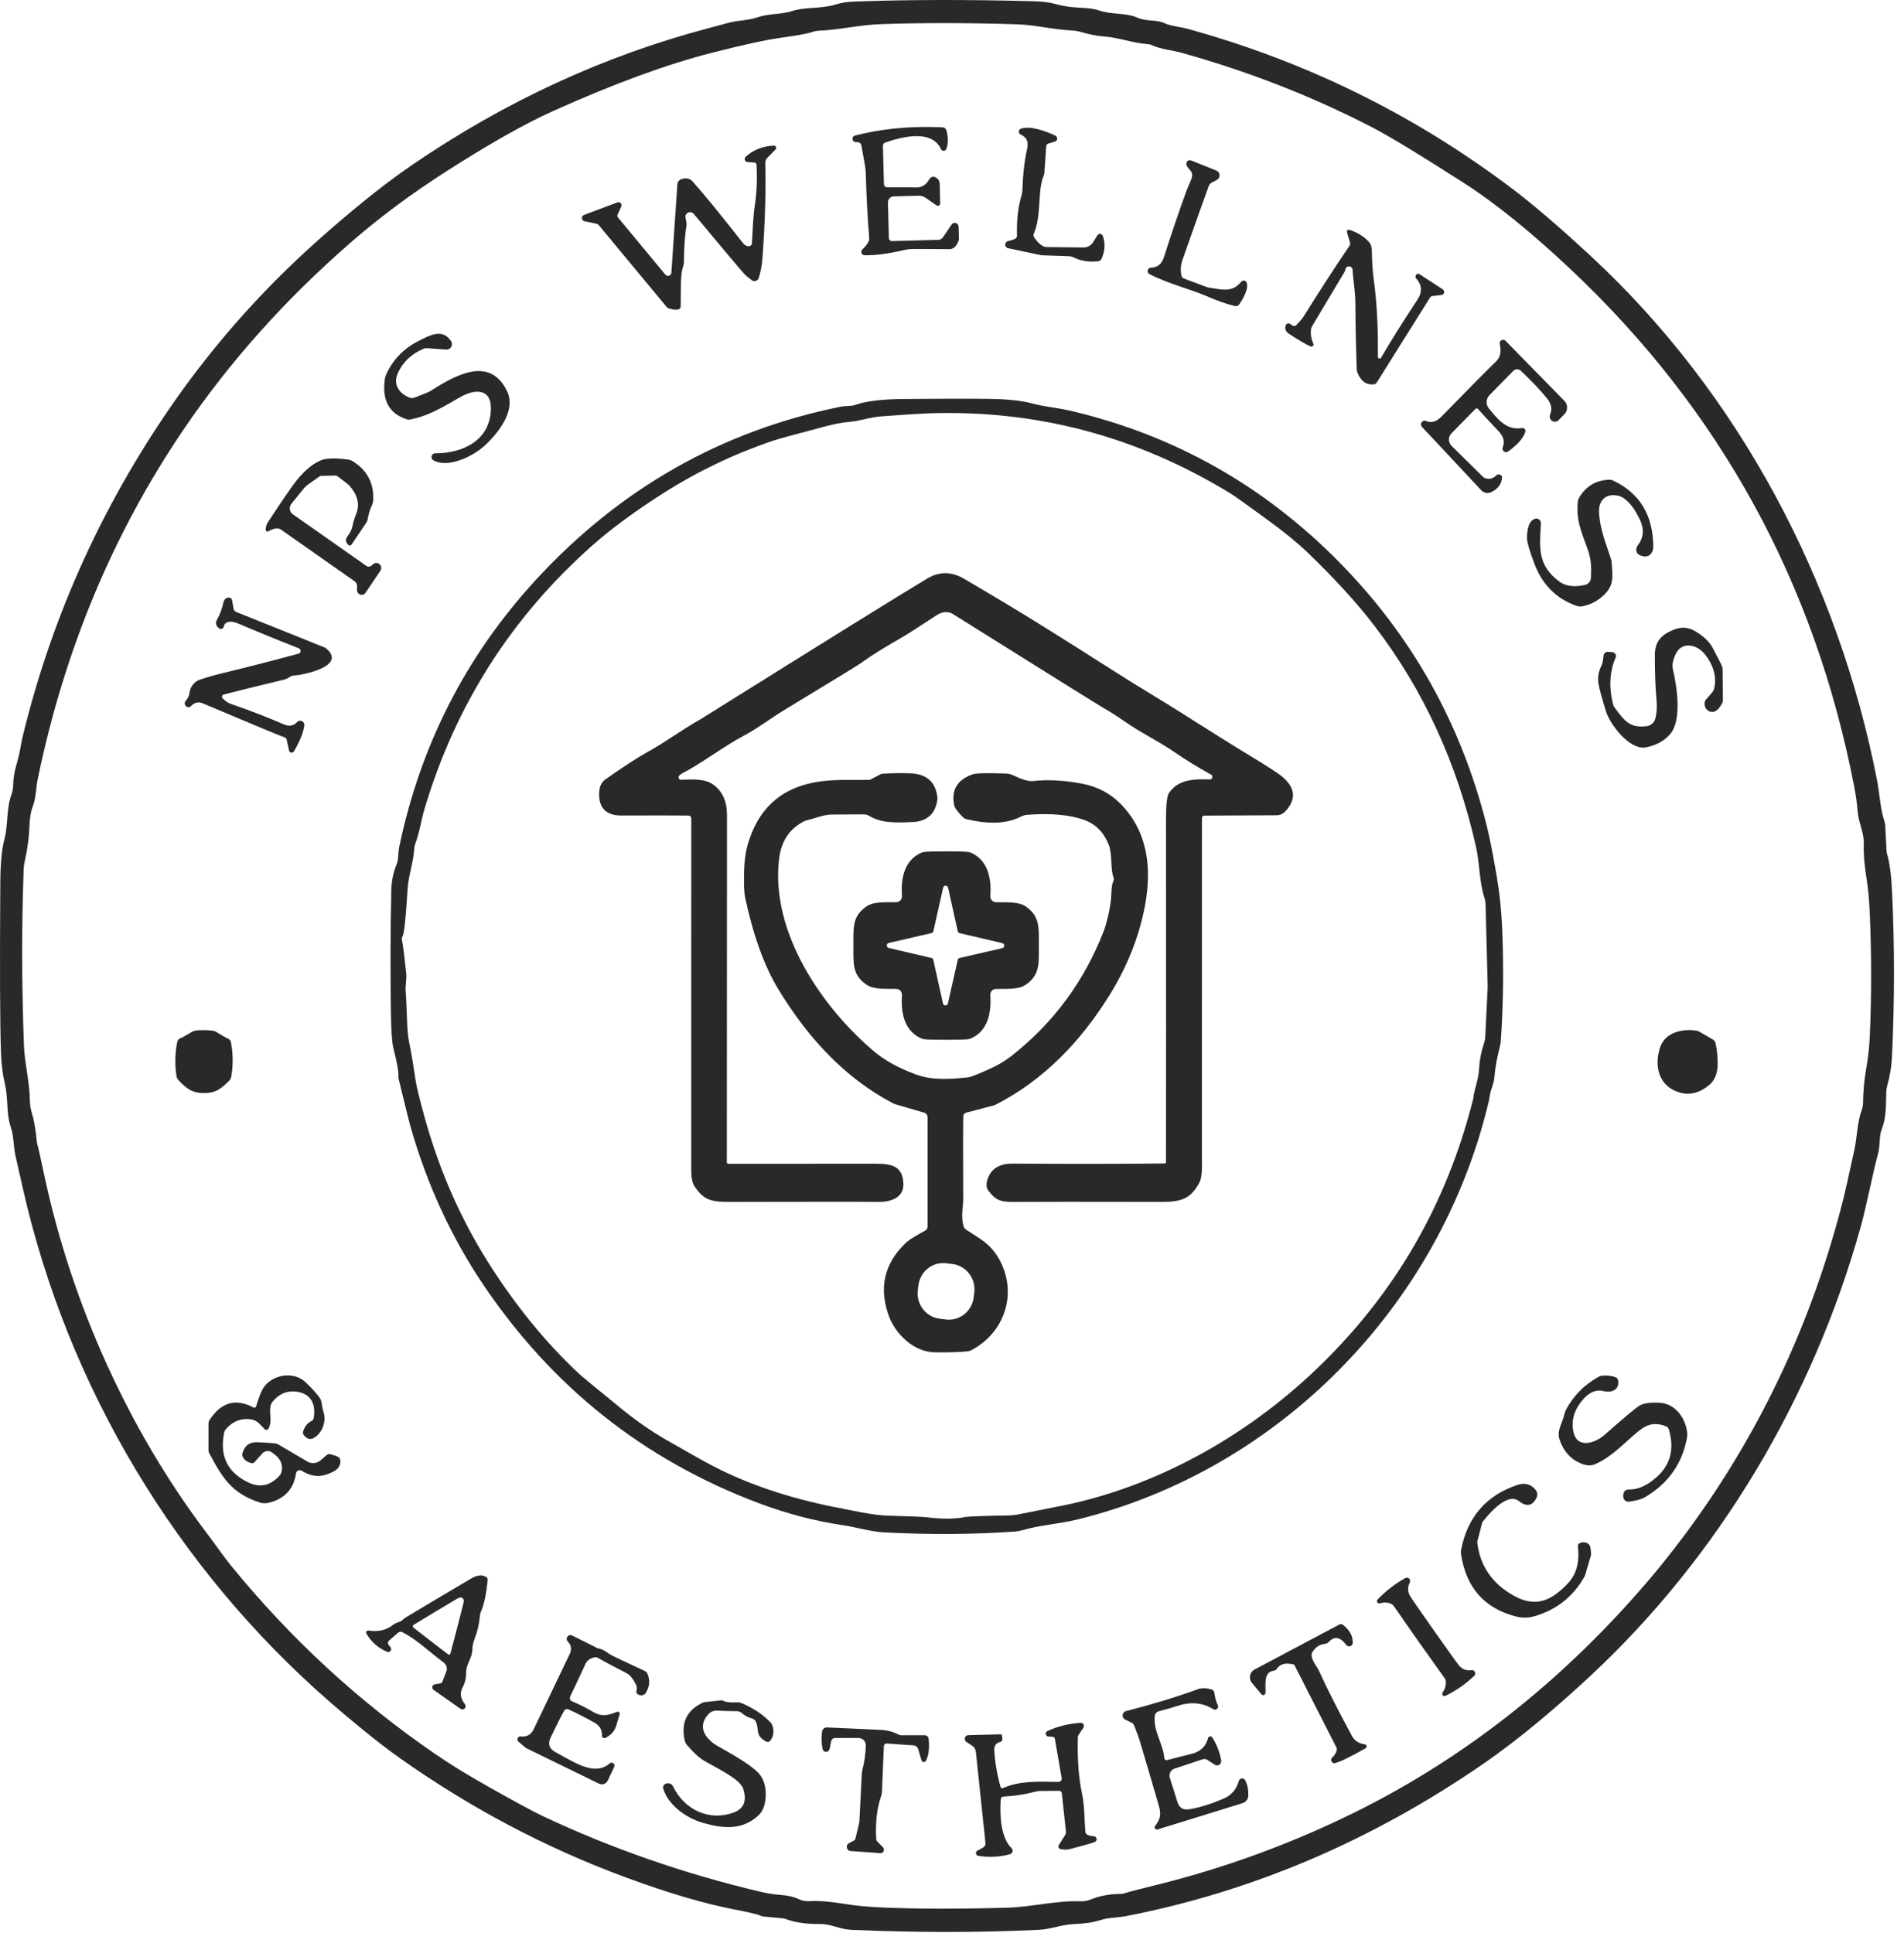 <svg xmlns="http://www.w3.org/2000/svg" xmlns:xlink="http://www.w3.org/1999/xlink" width="65px" height="66px" viewBox="0 0 65 66"><title>npswellness</title><g id="Recurra-+-Labs-+-AI" stroke="none" stroke-width="1" fill="none" fill-rule="evenodd"><g id="npswellness" fill="#2A2929"><path d="M63.602,37.648 C63.607,37.247 63.642,36.867 63.706,36.508 C63.776,36.114 63.82,35.71 63.836,35.296 C63.893,33.935 63.891,32.556 63.831,31.16 C63.812,30.724 63.776,30.336 63.722,29.997 C63.645,29.504 63.613,29.115 63.627,28.83 C63.646,28.436 63.447,28.095 63.416,27.685 C63.396,27.426 63.355,27.136 63.293,26.817 C61.943,19.877 58.725,14.008 53.639,9.212 C52.281,7.931 51.056,6.94 49.966,6.241 C48.476,5.284 47.428,4.649 46.823,4.336 C44.798,3.29 42.642,2.447 40.355,1.807 C39.996,1.708 39.649,1.688 39.335,1.546 C39.285,1.523 39.231,1.51 39.176,1.506 C38.661,1.47 38.194,1.28 37.685,1.245 C37.463,1.231 37.195,1.178 36.88,1.086 C36.798,1.062 36.714,1.048 36.629,1.044 C35.938,1.009 35.317,0.847 34.715,0.829 C33.013,0.777 31.46,0.775 30.057,0.825 C29.316,0.852 28.648,1.022 27.93,1.051 C27.869,1.054 27.808,1.066 27.75,1.086 C27.574,1.147 27.207,1.216 26.651,1.29 C26.163,1.357 25.381,1.527 24.307,1.801 C22.765,2.194 20.95,2.86 18.864,3.799 C17.926,4.22 16.729,4.896 15.272,5.827 C14.054,6.604 12.949,7.426 11.957,8.292 C9.732,10.231 7.84,12.349 6.279,14.645 C3.861,18.203 2.198,22.186 1.289,26.594 C1.223,26.916 1.227,27.268 1.121,27.525 C1.055,27.684 1.016,27.915 1.004,28.217 C0.989,28.61 0.935,29.01 0.841,29.417 C0.823,29.493 0.813,29.571 0.809,29.651 C0.737,31.559 0.739,33.57 0.817,35.685 C0.84,36.298 1.011,36.911 1.019,37.57 C1.021,37.709 1.043,37.847 1.084,37.98 C1.16,38.225 1.217,38.546 1.254,38.945 C1.261,39.021 1.277,39.096 1.302,39.169 C1.311,39.196 1.384,39.526 1.52,40.159 C2.462,44.541 4.399,48.833 7.084,52.371 C7.378,52.758 7.609,53.105 7.889,53.449 C9.917,55.939 12.242,58.083 14.863,59.882 C15.364,60.226 15.964,60.595 16.664,60.989 C17.604,61.519 18.223,61.854 18.522,61.994 C20.867,63.099 23.338,63.959 25.934,64.574 C26.193,64.635 26.42,64.672 26.614,64.685 C26.878,64.701 27.097,64.751 27.27,64.833 C27.376,64.883 27.492,64.907 27.61,64.901 C27.948,64.883 28.361,64.915 28.847,64.996 C29.198,65.055 29.608,65.094 30.077,65.115 C31.299,65.169 32.747,65.172 34.42,65.123 C35.212,65.1 36.069,64.874 36.888,64.906 C37.004,64.911 37.12,64.891 37.228,64.846 C37.54,64.721 37.88,64.656 38.248,64.653 C38.317,64.653 38.385,64.639 38.448,64.614 C38.502,64.593 38.85,64.503 39.492,64.344 C41.8,63.772 44.03,62.958 46.181,61.903 C50.188,59.936 53.616,57.131 56.481,53.71 C56.917,53.189 57.406,52.545 57.661,52.197 C60.144,48.806 61.908,45.019 62.953,40.836 C62.985,40.712 63.102,40.184 63.306,39.252 C63.403,38.81 63.397,38.328 63.558,37.89 C63.585,37.812 63.6,37.73 63.602,37.648 M26.752,65.49 L26.044,65.424 C26.016,65.421 25.99,65.413 25.965,65.398 C25.899,65.359 25.602,65.288 25.072,65.185 C24.025,64.981 22.791,64.617 21.371,64.093 C18.632,63.083 16.049,61.718 13.622,59.998 C12.839,59.442 11.868,58.63 11.255,58.095 C6.058,53.567 2.317,47.386 0.777,40.555 C0.637,39.933 0.565,39.613 0.561,39.598 C0.449,39.179 0.485,38.832 0.372,38.491 C0.201,37.975 0.292,37.534 0.162,36.98 C0.09,36.673 0.047,36.326 0.034,35.937 C-0.002,34.944 -0.009,32.995 0.011,30.09 C0.016,29.458 0.062,28.982 0.148,28.662 C0.282,28.162 0.211,27.619 0.387,27.138 C0.427,27.032 0.448,26.919 0.449,26.805 C0.456,26.324 0.609,26.026 0.689,25.58 C0.723,25.382 0.749,25.248 0.766,25.178 C1.709,21.276 3.309,17.639 5.566,14.268 C7.078,12.01 8.853,9.978 10.892,8.17 C11.764,7.397 12.927,6.41 14.05,5.643 C17.229,3.469 20.606,1.909 24.18,0.964 C24.468,0.888 24.616,0.849 24.624,0.846 C24.863,0.774 25.067,0.729 25.237,0.71 C25.518,0.678 25.722,0.64 25.85,0.594 C26.241,0.457 26.673,0.498 27.046,0.376 C27.492,0.23 28.037,0.307 28.528,0.153 C28.712,0.096 28.919,0.062 29.15,0.054 C30.942,-0.013 32.98,-0.018 35.262,0.041 C35.56,0.048 35.801,0.076 35.986,0.125 C36.487,0.257 36.638,0.244 37.073,0.275 C37.252,0.288 37.396,0.314 37.505,0.352 C37.943,0.509 38.442,0.425 38.84,0.606 C39.144,0.744 39.506,0.659 39.767,0.798 C39.844,0.839 40.048,0.889 40.379,0.945 C40.448,0.957 40.648,1.011 40.978,1.107 C44.885,2.24 48.454,4.033 51.686,6.488 C52.382,7.016 53.262,7.773 54.328,8.761 C59.372,13.439 62.753,19.844 64.075,26.611 C64.178,27.144 64.185,27.596 64.337,28.06 C64.349,28.096 64.357,28.134 64.358,28.172 L64.403,29.037 C64.404,29.079 64.412,29.121 64.424,29.162 C64.509,29.449 64.565,29.866 64.591,30.413 C64.681,32.278 64.68,34.163 64.59,36.066 C64.574,36.406 64.52,36.739 64.427,37.067 C64.407,37.134 64.397,37.205 64.395,37.276 C64.379,37.762 64.399,38.155 64.238,38.555 C64.145,38.785 64.189,39.111 64.116,39.378 C63.926,40.076 63.725,41.152 63.525,41.87 C61.889,47.739 58.673,53.123 54.32,57.187 C53.231,58.203 51.903,59.342 50.636,60.214 C46.822,62.841 42.752,64.575 38.424,65.416 C38.153,65.468 37.849,65.458 37.588,65.542 C37.337,65.623 37.042,65.67 36.705,65.681 C36.245,65.695 35.898,65.859 35.464,65.88 C33.398,65.977 31.266,65.977 29.069,65.88 C28.647,65.861 28.38,65.676 27.981,65.681 C27.511,65.687 27.114,65.626 26.79,65.499 C26.777,65.494 26.765,65.491 26.752,65.49" id="Fill-1"></path><path d="M32.079,6.258 L32.097,6.944 C32.098,6.989 32.063,7.026 32.018,7.027 C32.002,7.027 31.985,7.022 31.971,7.012 L31.606,6.757 C31.534,6.705 31.447,6.679 31.358,6.682 L30.511,6.705 C30.399,6.708 30.31,6.803 30.313,6.917 C30.313,6.917 30.313,6.917 30.313,6.917 L30.345,8.125 C30.346,8.185 30.395,8.232 30.454,8.231 L30.454,8.231 L32.033,8.188 C32.097,8.187 32.156,8.154 32.193,8.1 L32.484,7.668 C32.525,7.606 32.607,7.59 32.667,7.632 C32.703,7.657 32.724,7.697 32.725,7.741 L32.736,8.153 C32.736,8.181 32.731,8.207 32.721,8.231 C32.645,8.416 32.542,8.508 32.411,8.506 C32.14,8.502 31.728,8.5 31.177,8.5 C31.079,8.499 30.982,8.51 30.887,8.532 C30.32,8.664 29.862,8.724 29.511,8.713 C29.45,8.711 29.402,8.658 29.404,8.595 C29.405,8.565 29.418,8.536 29.44,8.515 C29.533,8.429 29.601,8.344 29.644,8.259 C29.668,8.214 29.678,8.162 29.673,8.111 C29.618,7.472 29.579,6.717 29.554,5.846 C29.553,5.776 29.503,5.48 29.405,4.959 C29.394,4.902 29.347,4.859 29.291,4.856 L29.203,4.849 C29.143,4.844 29.097,4.79 29.102,4.729 C29.105,4.681 29.139,4.64 29.184,4.628 C30.015,4.415 30.901,4.318 31.841,4.336 C32.084,4.34 32.214,4.347 32.232,4.357 C32.273,4.381 32.303,4.42 32.315,4.467 C32.376,4.706 32.374,4.912 32.307,5.083 C32.288,5.135 32.231,5.162 32.18,5.142 C32.155,5.133 32.135,5.114 32.125,5.09 C31.805,4.401 30.78,4.673 30.219,4.867 C30.172,4.884 30.141,4.93 30.142,4.98 L30.176,6.287 C30.178,6.348 30.226,6.395 30.285,6.395 C30.674,6.392 31.004,6.393 31.277,6.399 C31.464,6.402 31.606,6.319 31.705,6.149 C31.782,6.017 31.88,5.998 31.998,6.092 C32.047,6.133 32.077,6.193 32.079,6.258" id="Fill-3"></path><path d="M34.412,8.473 C34.347,8.458 34.305,8.392 34.319,8.325 C34.33,8.277 34.367,8.239 34.415,8.23 C34.522,8.208 34.603,8.182 34.658,8.151 C34.698,8.128 34.722,8.085 34.72,8.04 C34.704,7.537 34.753,7.088 34.867,6.694 C34.89,6.617 34.903,6.538 34.905,6.458 C34.919,5.969 34.971,5.516 35.061,5.101 C35.115,4.845 35.076,4.703 34.839,4.589 C34.788,4.565 34.766,4.503 34.789,4.45 C34.801,4.426 34.821,4.407 34.846,4.397 C35.145,4.277 35.715,4.477 36.031,4.632 C36.084,4.659 36.106,4.724 36.08,4.777 C36.068,4.804 36.044,4.824 36.016,4.832 L35.787,4.903 C35.747,4.915 35.719,4.951 35.716,4.994 L35.653,5.911 C35.652,5.931 35.647,5.951 35.639,5.97 C35.402,6.525 35.573,7.322 35.294,7.974 C35.275,8.018 35.28,8.069 35.307,8.108 C35.403,8.25 35.505,8.35 35.612,8.407 C35.645,8.424 35.683,8.433 35.721,8.434 L36.99,8.449 C37.123,8.451 37.246,8.383 37.317,8.27 L37.465,8.033 C37.496,7.984 37.559,7.97 37.607,8.001 C37.626,8.014 37.64,8.032 37.648,8.053 C37.739,8.306 37.725,8.567 37.605,8.834 C37.584,8.882 37.539,8.915 37.488,8.92 C37.174,8.952 36.896,8.909 36.655,8.789 C36.598,8.761 36.536,8.746 36.473,8.744 L35.566,8.714 C35.558,8.714 35.55,8.713 35.541,8.712 L34.412,8.473 Z" id="Fill-5"></path><path d="M26.42,4.972 C26.461,4.971 26.496,5.004 26.497,5.046 C26.497,5.067 26.49,5.086 26.476,5.101 L26.2,5.383 C26.151,5.433 26.125,5.5 26.126,5.569 C26.15,6.512 26.118,7.589 26.03,8.799 C26.011,9.055 25.969,9.284 25.903,9.487 C25.877,9.57 25.789,9.616 25.707,9.589 C25.691,9.584 25.676,9.576 25.663,9.566 C25.544,9.478 25.456,9.401 25.397,9.336 C25.245,9.169 24.674,8.491 23.684,7.301 C23.625,7.231 23.522,7.223 23.453,7.283 C23.426,7.306 23.408,7.339 23.4,7.374 C23.389,7.432 23.452,7.596 23.436,7.695 C23.381,8.027 23.352,8.444 23.347,8.946 C23.347,8.991 23.34,9.036 23.325,9.079 C23.224,9.39 23.248,9.742 23.238,10.46 C23.237,10.507 23.207,10.548 23.163,10.561 C23.082,10.585 22.97,10.573 22.827,10.526 C22.8,10.517 22.776,10.501 22.758,10.478 L20.442,7.687 C20.421,7.662 20.392,7.644 20.36,7.637 L19.953,7.551 C19.894,7.539 19.856,7.48 19.869,7.42 C19.876,7.382 19.902,7.351 19.938,7.338 L21.079,6.909 C21.133,6.889 21.193,6.918 21.212,6.973 C21.222,6.999 21.22,7.028 21.208,7.054 L21.086,7.316 C21.068,7.353 21.073,7.397 21.1,7.428 L22.715,9.376 C22.756,9.426 22.83,9.432 22.879,9.39 C22.903,9.369 22.918,9.339 22.92,9.307 L23.125,6.293 C23.131,6.208 23.189,6.136 23.268,6.113 C23.428,6.066 23.554,6.093 23.646,6.196 C23.989,6.576 24.564,7.279 25.37,8.305 C25.415,8.361 25.473,8.395 25.543,8.407 C25.604,8.415 25.66,8.373 25.668,8.312 C25.668,8.309 25.669,8.306 25.669,8.303 C25.706,7.771 25.698,7.481 25.777,6.948 C25.836,6.539 25.853,6.097 25.826,5.622 C25.824,5.583 25.794,5.552 25.756,5.548 L25.518,5.531 C25.463,5.528 25.421,5.48 25.424,5.424 C25.425,5.397 25.437,5.371 25.457,5.353 C25.716,5.114 26.037,4.987 26.42,4.972" id="Fill-7"></path><path d="M42.555,9.639 C42.649,9.857 42.403,10.248 42.313,10.384 C42.279,10.436 42.217,10.461 42.158,10.447 C41.892,10.387 41.565,10.272 41.177,10.103 C40.658,9.878 39.867,9.682 39.241,9.356 C39.185,9.327 39.163,9.257 39.192,9.2 C39.211,9.162 39.25,9.137 39.292,9.137 C39.512,9.135 39.662,9.012 39.739,8.768 C39.992,7.972 40.248,7.219 40.507,6.508 C40.58,6.307 40.686,6.135 40.698,5.999 C40.705,5.931 40.682,5.863 40.634,5.814 C40.569,5.749 40.526,5.688 40.507,5.631 C40.485,5.568 40.517,5.498 40.58,5.476 C40.607,5.466 40.637,5.467 40.664,5.477 L41.523,5.822 C41.612,5.859 41.655,5.961 41.62,6.052 C41.605,6.091 41.576,6.123 41.539,6.143 L41.372,6.231 C41.321,6.258 41.282,6.304 41.262,6.359 C41.113,6.765 40.816,7.602 40.369,8.869 C40.306,9.044 40.294,9.225 40.333,9.412 C40.342,9.455 40.372,9.491 40.412,9.506 L41.209,9.805 C41.223,9.81 41.237,9.813 41.252,9.815 C41.743,9.891 42.063,9.991 42.368,9.625 C42.41,9.576 42.481,9.565 42.527,9.602 C42.539,9.612 42.549,9.625 42.555,9.639" id="Fill-9"></path><path d="M44.836,11.734 C44.852,11.769 44.836,11.811 44.801,11.827 C44.783,11.835 44.762,11.835 44.744,11.827 C44.569,11.75 44.321,11.605 44.001,11.393 C43.889,11.319 43.849,11.204 43.899,11.094 C43.923,11.046 43.98,11.026 44.027,11.049 C44.03,11.051 44.033,11.053 44.036,11.054 L44.129,11.115 C44.168,11.141 44.219,11.135 44.252,11.101 C44.382,10.965 44.468,10.864 44.507,10.8 C45.002,10.002 45.521,9.2 46.067,8.394 C46.091,8.359 46.098,8.314 46.086,8.274 L45.983,7.927 C45.973,7.893 45.992,7.857 46.025,7.846 C46.038,7.842 46.051,7.842 46.063,7.846 C46.319,7.924 46.537,8.056 46.718,8.241 C46.787,8.312 46.827,8.407 46.83,8.506 C46.84,8.948 46.862,9.295 46.898,9.546 C47.022,10.43 47.047,11.357 47.041,12.185 C47.042,12.217 47.068,12.243 47.099,12.242 C47.118,12.241 47.136,12.231 47.146,12.215 C47.491,11.624 47.905,10.963 48.389,10.231 C48.562,9.969 48.547,9.727 48.345,9.504 C48.311,9.465 48.315,9.405 48.353,9.371 C48.383,9.344 48.427,9.34 48.461,9.36 L49.253,9.877 C49.302,9.908 49.316,9.974 49.286,10.023 C49.269,10.051 49.24,10.069 49.209,10.072 L48.907,10.106 C48.869,10.11 48.835,10.131 48.815,10.164 L47.003,13.056 C46.98,13.093 46.941,13.118 46.897,13.122 C46.639,13.146 46.452,13.009 46.337,12.712 C46.325,12.683 46.319,12.652 46.318,12.621 C46.292,11.944 46.276,11.187 46.271,10.35 C46.268,9.946 46.187,9.491 46.175,9.212 C46.171,9.143 46.114,9.089 46.046,9.093 C46.01,9.095 45.976,9.113 45.954,9.142 C45.942,9.158 45.929,9.195 45.914,9.253 C45.912,9.261 45.909,9.268 45.905,9.275 L44.79,11.141 C44.773,11.169 44.762,11.201 44.757,11.234 C44.734,11.396 44.76,11.563 44.836,11.734" id="Fill-11"></path><path d="M15.398,11.645 C15.454,11.729 15.432,11.844 15.35,11.902 C15.316,11.925 15.276,11.936 15.235,11.933 L14.57,11.887 C14.534,11.884 14.497,11.89 14.463,11.905 C14.048,12.079 13.755,12.356 13.582,12.737 C13.402,13.134 13.642,13.453 13.999,13.579 C14.045,13.595 14.095,13.595 14.14,13.578 C14.46,13.458 14.646,13.38 14.697,13.347 C15.518,12.826 16.719,12.113 17.314,13.362 C17.616,13.993 17.046,14.742 16.573,15.189 C16.181,15.562 15.309,16.002 14.796,15.714 C14.736,15.681 14.714,15.604 14.747,15.542 C14.768,15.501 14.811,15.476 14.857,15.476 C15.808,15.476 16.749,15.028 16.758,13.945 C16.765,13.22 16.156,13.3 15.723,13.551 C15.001,13.968 14.588,14.205 14.007,14.32 C13.963,14.328 13.917,14.325 13.874,14.311 C13.277,14.112 13.033,13.651 13.14,12.928 C13.146,12.892 13.156,12.857 13.169,12.823 C13.389,12.303 13.762,11.909 14.289,11.64 C14.707,11.427 15.105,11.213 15.398,11.645" id="Fill-13"></path><path d="M51.303,15.263 C51.38,15.085 51.331,14.902 51.154,14.715 C50.773,14.312 50.542,14.062 50.461,13.966 C50.438,13.938 50.398,13.935 50.37,13.958 C50.369,13.959 50.368,13.961 50.366,13.962 L49.548,14.797 C49.435,14.912 49.436,15.098 49.549,15.213 C49.55,15.214 49.551,15.216 49.552,15.217 L50.619,16.271 C50.65,16.302 50.689,16.324 50.733,16.334 C50.864,16.364 50.975,16.333 51.064,16.24 C51.112,16.19 51.191,16.182 51.24,16.221 C51.267,16.243 51.28,16.275 51.277,16.31 C51.259,16.527 51.136,16.691 50.91,16.801 C50.794,16.857 50.656,16.831 50.568,16.736 L48.545,14.574 C48.498,14.524 48.5,14.443 48.549,14.395 C48.585,14.36 48.638,14.351 48.683,14.371 C48.887,14.461 49.057,14.375 49.209,14.222 C50.237,13.169 50.856,12.545 51.064,12.349 C51.216,12.206 51.262,12.006 51.2,11.75 C51.185,11.685 51.223,11.62 51.286,11.604 C51.327,11.594 51.37,11.607 51.399,11.637 L53.406,13.684 C53.529,13.81 53.529,14.014 53.406,14.14 L53.204,14.346 C53.135,14.415 53.023,14.414 52.955,14.343 C52.905,14.291 52.891,14.213 52.919,14.147 C52.997,13.967 52.962,13.786 52.814,13.603 C52.596,13.33 52.297,13.015 51.917,12.657 C51.844,12.588 51.73,12.59 51.66,12.662 L50.848,13.491 C50.727,13.614 50.719,13.811 50.829,13.944 C51.096,14.266 51.419,14.711 51.96,14.612 C52.014,14.602 52.065,14.639 52.075,14.693 C52.077,14.708 52.076,14.725 52.072,14.74 C52.004,14.959 51.808,15.183 51.483,15.414 C51.427,15.453 51.352,15.439 51.313,15.383 C51.289,15.348 51.285,15.302 51.303,15.263" id="Fill-15"></path><path d="M13.724,32.099 C13.755,32.235 13.801,32.6 13.864,33.192 C13.89,33.448 13.832,33.623 13.848,33.835 C13.898,34.455 13.879,35.164 13.967,35.58 C14.032,35.884 14.103,36.302 14.18,36.835 C14.214,37.068 14.32,37.508 14.499,38.155 C14.994,39.934 15.707,41.566 16.639,43.051 C17.568,44.53 18.605,45.807 19.75,46.881 C19.854,46.978 20.344,47.383 21.22,48.096 C21.73,48.51 22.237,48.862 22.741,49.151 C23.55,49.616 24.083,49.915 24.343,50.049 C25.525,50.662 26.893,51.125 28.447,51.44 C28.749,51.501 29.066,51.563 29.396,51.626 C29.777,51.698 30.096,51.737 30.351,51.743 C31.054,51.76 31.492,51.778 31.663,51.799 C32.165,51.861 32.6,51.857 32.967,51.786 C33.071,51.766 33.566,51.749 34.452,51.733 C34.548,51.731 34.643,51.721 34.737,51.703 C35.109,51.631 35.611,51.531 36.243,51.404 C39.433,50.763 42.462,49.076 44.836,46.838 C47.457,44.369 49.24,41.398 50.185,37.923 C50.256,37.661 50.292,37.527 50.293,37.519 C50.334,37.136 50.47,36.901 50.493,36.495 C50.51,36.19 50.566,35.899 50.66,35.621 C50.686,35.544 50.701,35.465 50.705,35.385 L50.788,33.689 C50.788,33.685 50.788,33.682 50.788,33.678 L50.715,30.876 C50.713,30.794 50.699,30.713 50.673,30.635 C50.502,30.117 50.516,29.475 50.388,28.908 C49.75,26.066 48.598,23.556 46.932,21.378 C46.333,20.593 45.571,19.757 44.648,18.871 C44.304,18.54 43.872,18.185 43.352,17.805 C42.591,17.249 42.149,16.933 42.025,16.856 C38.814,14.889 35.356,13.974 31.649,14.112 C31.391,14.122 30.878,14.155 30.112,14.211 C29.676,14.244 29.341,14.379 28.963,14.405 C28.77,14.417 28.482,14.474 28.097,14.576 C27.129,14.832 26.563,14.987 26.4,15.042 C25.068,15.492 23.816,16.09 22.645,16.836 C21.673,17.455 20.864,18.051 20.219,18.623 C17.456,21.073 15.547,24.071 14.492,27.617 C14.373,28.021 14.318,28.442 14.179,28.794 C14.157,28.849 14.144,28.908 14.141,28.968 C14.116,29.446 13.945,29.875 13.915,30.342 C13.866,31.136 13.821,31.632 13.781,31.83 C13.769,31.897 13.755,31.945 13.739,31.975 C13.719,32.014 13.714,32.058 13.724,32.099 M13.547,29.492 C13.604,29.361 13.589,29.105 13.628,28.915 C14.357,25.43 15.907,22.395 18.28,19.81 C21.15,16.683 24.626,14.707 28.707,13.882 C28.875,13.848 29.049,13.875 29.212,13.818 C29.565,13.693 30.104,13.628 30.827,13.622 C32.608,13.606 33.722,13.608 34.167,13.628 C34.601,13.65 34.955,13.697 35.226,13.771 C35.669,13.891 36.072,13.91 36.633,14.043 C40.122,14.878 43.141,16.584 45.689,19.16 C48.195,21.693 49.885,24.707 50.759,28.203 C50.857,28.597 50.97,29.172 51.099,29.93 C51.194,30.49 51.255,31.073 51.281,31.681 C51.337,32.974 51.323,34.248 51.238,35.503 C51.232,35.591 51.218,35.677 51.196,35.761 C51.099,36.144 51.04,36.473 51.019,36.749 C50.999,37.024 50.885,37.188 50.854,37.435 C50.846,37.497 50.827,37.59 50.797,37.714 C49.102,44.665 43.588,50.212 36.761,51.877 C36.15,52.025 35.507,52.063 34.914,52.234 C34.824,52.261 34.731,52.277 34.637,52.284 C33.215,52.383 31.734,52.392 30.194,52.312 C29.707,52.286 29.231,52.134 28.798,52.07 C27.833,51.929 26.87,51.678 25.907,51.316 C21.989,49.844 18.85,47.352 16.488,43.84 C15.401,42.223 14.575,40.428 14.012,38.454 C13.971,38.314 13.837,37.772 13.608,36.827 C13.603,36.805 13.6,36.782 13.601,36.759 C13.612,36.597 13.556,36.274 13.432,35.791 C13.383,35.604 13.355,35.201 13.345,34.58 C13.324,33.19 13.328,31.798 13.358,30.404 C13.365,30.073 13.428,29.769 13.547,29.492" id="Fill-17"></path><path d="M9.069,18.081 C9.073,17.982 9.099,17.897 9.146,17.826 C9.655,17.054 9.981,16.579 10.124,16.403 C10.409,16.051 10.689,15.82 10.966,15.71 C11.146,15.638 11.456,15.631 11.895,15.69 C11.942,15.695 11.987,15.711 12.027,15.736 C12.524,16.038 12.763,16.479 12.742,17.057 C12.741,17.119 12.727,17.18 12.702,17.236 C12.628,17.401 12.577,17.564 12.551,17.725 C12.544,17.768 12.528,17.81 12.503,17.846 L12,18.592 C11.977,18.625 11.932,18.634 11.9,18.611 C11.895,18.607 11.89,18.603 11.886,18.598 L11.856,18.562 C11.799,18.493 11.797,18.392 11.852,18.322 C11.957,18.187 12.019,18.055 12.041,17.925 C12.057,17.83 12.099,17.696 12.166,17.523 C12.286,17.215 12.209,16.902 11.934,16.584 C11.907,16.554 11.773,16.447 11.533,16.265 C11.505,16.244 11.47,16.233 11.435,16.234 L10.954,16.246 C10.94,16.246 10.926,16.251 10.914,16.259 L10.527,16.533 C10.465,16.576 10.409,16.628 10.362,16.687 L9.948,17.198 C9.863,17.302 9.877,17.456 9.979,17.542 C9.984,17.547 9.99,17.551 9.996,17.555 L12.508,19.319 C12.56,19.356 12.63,19.352 12.679,19.31 L12.739,19.259 C12.809,19.197 12.914,19.206 12.974,19.277 C13.024,19.336 13.028,19.422 12.984,19.486 L12.479,20.236 C12.427,20.31 12.326,20.328 12.253,20.275 C12.203,20.239 12.177,20.177 12.186,20.115 C12.2,20.03 12.191,19.959 12.161,19.902 C12.148,19.881 12.132,19.862 12.112,19.848 L9.598,18.084 C9.549,18.05 9.49,18.034 9.431,18.039 C9.351,18.047 9.26,18.08 9.16,18.138 C9.131,18.155 9.094,18.145 9.077,18.116 C9.071,18.105 9.068,18.093 9.069,18.081" id="Fill-19"></path><path d="M52.42,17.707 C52.503,17.688 52.584,17.745 52.602,17.832 C52.605,17.846 52.606,17.861 52.605,17.876 C52.555,18.706 52.488,19.295 53.226,19.848 C53.444,20.012 53.737,20.052 54.107,19.969 C54.222,19.944 54.306,19.844 54.313,19.724 C54.332,19.374 54.325,19.088 54.193,18.73 C53.949,18.066 53.812,17.745 53.864,17.129 C53.867,17.083 53.881,17.038 53.905,16.999 C54.134,16.599 54.482,16.391 54.948,16.376 C54.983,16.374 55.017,16.381 55.047,16.395 C55.967,16.819 56.432,17.574 56.441,18.66 C56.442,18.83 56.347,18.971 56.218,18.992 C56.124,19.008 56.032,18.987 55.942,18.93 C55.852,18.875 55.833,18.743 55.9,18.635 C55.904,18.627 55.91,18.62 55.915,18.613 C56.111,18.355 56.136,18.069 55.99,17.754 C55.813,17.373 55.613,17.115 55.389,16.98 C55.358,16.962 55.325,16.947 55.289,16.937 C54.874,16.812 54.566,17.044 54.589,17.491 C54.617,18.05 54.821,18.544 54.99,19.061 C55.009,19.116 55.02,19.173 55.023,19.231 C55.054,19.688 55.102,19.973 54.767,20.301 C54.547,20.517 54.291,20.65 54.001,20.701 C53.944,20.71 53.887,20.705 53.832,20.686 C53.138,20.448 52.654,19.965 52.381,19.239 C52.219,18.809 52.135,18.527 52.131,18.394 C52.125,18.181 52.158,17.762 52.42,17.707" id="Fill-21"></path><path d="M39.77,39.717 C39.789,39.717 39.805,39.7 39.805,39.679 C39.809,37.654 39.809,33.745 39.806,27.951 C39.806,27.47 39.838,27.178 39.905,27.076 C40.208,26.611 40.756,26.587 41.301,26.609 C41.349,26.61 41.388,26.571 41.389,26.522 C41.389,26.49 41.373,26.46 41.346,26.445 C40.887,26.19 40.482,25.942 40.131,25.7 C39.474,25.251 39.007,25.055 38.375,24.616 C38.128,24.445 37.896,24.297 37.679,24.173 C37.492,24.065 35.78,22.997 32.543,20.969 C32.365,20.858 32.173,20.871 31.965,21.008 C31.351,21.413 30.938,21.676 30.725,21.798 C30.147,22.129 29.732,22.388 29.478,22.576 C29.354,22.669 28.634,23.113 27.317,23.908 C26.836,24.197 26.512,24.4 26.344,24.515 C25.921,24.806 25.598,25.009 25.375,25.125 C24.74,25.456 23.957,26.058 23.266,26.414 C23.23,26.432 23.202,26.457 23.18,26.489 C23.154,26.526 23.163,26.578 23.199,26.603 C23.213,26.613 23.23,26.618 23.247,26.618 C23.662,26.607 24.068,26.574 24.367,26.797 C24.667,27.021 24.818,27.364 24.818,27.827 C24.816,34.087 24.814,38.036 24.813,39.675 C24.813,39.705 24.836,39.73 24.866,39.73 C24.866,39.73 24.867,39.73 24.867,39.73 C26.577,39.728 28.254,39.728 29.896,39.728 C30.445,39.728 30.812,39.802 30.84,40.402 C30.864,40.891 30.403,41.036 29.989,41.031 C29.443,41.024 27.765,41.024 24.953,41.031 C24.291,41.032 24.039,40.987 23.71,40.499 C23.635,40.386 23.598,40.201 23.598,39.943 C23.599,39.173 23.6,35.17 23.599,27.936 C23.599,27.884 23.558,27.842 23.508,27.841 C22.977,27.836 22.214,27.836 21.221,27.84 C20.678,27.843 20.423,27.571 20.457,27.026 C20.469,26.837 20.539,26.698 20.668,26.607 C21.25,26.193 21.743,25.873 22.145,25.649 C22.795,25.285 23.251,24.928 23.914,24.554 C23.939,24.54 24.174,24.393 24.621,24.113 C28.317,21.801 30.659,20.348 31.647,19.754 C32.062,19.503 32.485,19.505 32.916,19.76 C34.045,20.424 34.917,20.949 35.535,21.335 C36.235,21.771 36.932,22.21 37.625,22.653 C38.336,23.108 38.969,23.502 39.523,23.836 C40.28,24.29 41.619,25.163 42.611,25.762 C43.261,26.154 43.652,26.408 43.785,26.523 C44.23,26.907 44.258,27.301 43.87,27.707 C43.796,27.785 43.693,27.83 43.585,27.831 L41.114,27.843 C41.069,27.843 41.033,27.88 41.033,27.925 C41.033,28.004 41.032,31.848 41.031,39.458 C41.031,39.744 41.058,40.159 40.945,40.371 C40.653,40.925 40.321,41.031 39.661,41.03 C36.979,41.025 35.299,41.026 34.62,41.031 C34.14,41.035 33.991,40.97 33.742,40.646 C33.67,40.55 33.66,40.42 33.714,40.256 C33.833,39.897 34.119,39.72 34.572,39.723 C36.628,39.737 38.361,39.735 39.77,39.717" id="Fill-23"></path><path d="M7.637,21.393 C7.625,21.448 7.572,21.482 7.519,21.469 C7.502,21.465 7.486,21.457 7.474,21.445 L7.436,21.41 C7.369,21.348 7.354,21.248 7.4,21.17 C7.504,20.991 7.581,20.785 7.632,20.55 C7.653,20.453 7.742,20.387 7.83,20.402 C7.857,20.407 7.883,20.419 7.903,20.438 C7.918,20.451 7.94,20.561 7.97,20.768 C7.978,20.823 8.014,20.87 8.065,20.891 L11.082,22.103 C11.098,22.109 11.113,22.117 11.126,22.129 C11.877,22.746 10.311,23.051 10.037,23.06 C9.985,23.062 9.935,23.079 9.892,23.109 C9.825,23.156 9.752,23.189 9.672,23.208 C8.997,23.366 8.318,23.534 7.636,23.71 C7.595,23.72 7.57,23.762 7.58,23.804 C7.583,23.819 7.591,23.832 7.602,23.842 C7.698,23.936 7.784,23.996 7.86,24.022 C8.487,24.238 9.099,24.474 9.697,24.73 C9.873,24.806 10.023,24.779 10.145,24.648 C10.201,24.591 10.291,24.59 10.348,24.646 C10.381,24.678 10.396,24.725 10.389,24.771 C10.353,25.017 10.235,25.31 10.033,25.651 C10.007,25.694 9.951,25.708 9.909,25.682 C9.889,25.669 9.874,25.648 9.869,25.624 L9.788,25.253 C9.778,25.209 9.745,25.175 9.702,25.165 C9.624,25.147 8.7,24.763 6.93,24.014 C6.774,23.948 6.636,23.979 6.516,24.108 C6.474,24.154 6.403,24.156 6.358,24.113 C6.357,24.112 6.356,24.111 6.355,24.11 L6.34,24.094 C6.295,24.047 6.295,23.973 6.34,23.926 C6.413,23.849 6.457,23.755 6.47,23.647 C6.496,23.438 6.638,23.263 6.835,23.197 C7.088,23.114 7.351,23.039 7.623,22.974 C8.486,22.764 9.341,22.545 10.191,22.315 C10.241,22.302 10.272,22.25 10.259,22.199 C10.252,22.168 10.23,22.143 10.201,22.132 C9.318,21.783 8.628,21.5 8.131,21.285 C7.965,21.214 7.692,21.157 7.637,21.393" id="Fill-25"></path><path d="M58.48,24.303 C58.335,24.319 58.206,24.207 58.193,24.052 C58.189,24.003 58.197,23.953 58.217,23.908 C58.219,23.902 58.292,23.818 58.436,23.656 C58.48,23.605 58.511,23.544 58.525,23.478 C58.604,23.095 58.499,22.718 58.211,22.347 C57.939,21.997 57.409,21.873 57.198,22.343 C57.108,22.544 57.078,22.707 57.107,22.832 C57.241,23.404 57.433,24.572 57.018,25.058 C56.822,25.29 56.547,25.441 56.195,25.512 C55.627,25.625 54.954,24.71 54.824,24.283 C54.678,23.802 54.593,23.489 54.57,23.343 C54.536,23.143 54.566,22.944 54.66,22.749 C54.731,22.602 54.724,22.494 54.745,22.37 C54.756,22.299 54.819,22.248 54.889,22.253 L55.046,22.263 C55.117,22.268 55.171,22.331 55.166,22.404 C55.165,22.419 55.161,22.434 55.155,22.448 C54.949,22.92 54.92,23.453 55.069,24.046 C55.078,24.084 55.095,24.119 55.118,24.151 C55.478,24.639 55.648,24.853 56.21,24.791 C56.354,24.775 56.474,24.67 56.512,24.527 C56.56,24.342 56.573,24.129 56.551,23.887 C56.512,23.463 56.493,22.955 56.494,22.364 C56.494,21.888 56.725,21.669 57.124,21.502 C57.387,21.392 57.633,21.406 57.862,21.542 C58.157,21.715 58.36,21.909 58.47,22.122 C58.657,22.481 58.751,22.663 58.754,22.666 C58.788,22.73 58.806,22.801 58.807,22.874 L58.817,23.909 C58.817,23.937 58.811,23.966 58.798,23.992 C58.7,24.187 58.594,24.291 58.48,24.303" id="Fill-27"></path><path d="M33.261,44.12 C33.318,43.643 32.984,43.209 32.516,43.151 L32.302,43.125 C31.834,43.067 31.409,43.407 31.352,43.885 L31.352,43.885 L31.332,44.049 C31.276,44.526 31.609,44.96 32.078,45.018 L32.291,45.044 C32.76,45.102 33.185,44.762 33.242,44.284 L33.242,44.284 L33.261,44.12 Z M32.885,38.113 C32.876,38.527 32.876,39.454 32.883,40.897 C32.886,41.214 32.798,41.5 32.891,41.854 C32.902,41.897 32.927,41.935 32.961,41.964 C32.964,41.967 33.125,42.072 33.443,42.277 C33.834,42.528 34.111,42.884 34.273,43.343 C34.658,44.432 34.168,45.56 33.168,46.089 C33.127,46.112 33.081,46.126 33.033,46.131 C32.749,46.161 32.376,46.172 31.914,46.166 C31.188,46.156 30.561,45.533 30.338,44.908 C30,43.964 30.188,43.143 30.905,42.445 C31.062,42.29 31.347,42.147 31.592,42.004 C31.638,41.978 31.666,41.928 31.666,41.875 L31.666,38.142 C31.666,38.069 31.619,38.005 31.551,37.985 L30.583,37.702 C30.547,37.691 30.511,37.677 30.478,37.66 C28.821,36.789 27.559,35.398 26.576,33.779 C26.092,32.981 25.713,31.935 25.438,30.639 C25.404,30.476 25.392,30.178 25.403,29.745 C25.412,29.397 25.45,29.103 25.517,28.865 C25.857,27.645 26.622,26.926 27.812,26.707 C28.444,26.591 29.002,26.636 29.65,26.624 C29.681,26.624 29.711,26.617 29.738,26.602 L30.062,26.43 C30.081,26.42 30.102,26.414 30.124,26.412 C30.45,26.392 30.769,26.388 31.079,26.399 C31.625,26.42 31.932,26.686 31.999,27.198 C32.005,27.24 32.005,27.283 31.998,27.326 C31.921,27.795 31.64,28.041 31.155,28.062 C30.528,28.089 30.084,28.096 29.674,27.853 C29.618,27.819 29.553,27.801 29.487,27.801 C29.11,27.801 28.748,27.802 28.401,27.806 C28.106,27.81 27.869,27.926 27.544,28.003 C27.51,28.012 27.477,28.024 27.446,28.039 C26.951,28.292 26.668,28.72 26.597,29.321 C26.296,31.855 28.099,34.43 29.853,35.905 C30.204,36.199 30.671,36.456 31.254,36.675 C31.823,36.888 32.444,36.84 33.047,36.778 C33.138,36.769 33.394,36.668 33.814,36.477 C34.079,36.357 34.314,36.216 34.52,36.055 C35.962,34.925 37.015,33.501 37.681,31.781 C37.773,31.542 37.924,30.944 37.937,30.56 C37.943,30.322 37.967,30.163 38.006,30.085 C38.028,30.041 38.03,29.99 38.011,29.945 C37.906,29.684 37.977,29.169 37.857,28.856 C37.692,28.428 37.418,28.142 37.035,27.999 C36.533,27.813 35.872,27.752 35.052,27.817 C34.989,27.822 34.929,27.84 34.873,27.869 C34.301,28.168 33.598,28.11 32.988,27.963 C32.947,27.953 32.909,27.932 32.878,27.902 C32.695,27.722 32.594,27.583 32.574,27.486 C32.469,26.97 32.68,26.619 33.205,26.433 C33.318,26.393 33.698,26.384 34.344,26.406 C34.419,26.408 34.493,26.426 34.562,26.457 C34.89,26.611 35.124,26.68 35.262,26.664 C35.769,26.606 36.332,26.636 36.951,26.755 C37.459,26.852 37.887,27.075 38.237,27.424 C39.325,28.512 39.347,29.997 38.969,31.455 C38.746,32.319 38.384,33.155 37.883,33.963 C36.913,35.527 35.645,36.87 33.985,37.713 C33.961,37.725 33.936,37.734 33.909,37.741 L32.986,37.983 C32.928,37.998 32.886,38.051 32.885,38.113 L32.885,38.113 Z" id="Fill-29"></path><path d="M32.76,31.855 C32.728,31.848 32.703,31.822 32.696,31.789 L32.366,30.303 C32.357,30.256 32.311,30.225 32.264,30.236 C32.231,30.243 32.205,30.269 32.198,30.303 L31.864,31.788 C31.856,31.821 31.831,31.846 31.799,31.854 L30.342,32.19 C30.296,32.2 30.266,32.247 30.276,32.294 C30.283,32.328 30.309,32.354 30.342,32.362 L31.798,32.703 C31.83,32.71 31.855,32.736 31.862,32.769 L32.192,34.255 C32.202,34.302 32.247,34.332 32.294,34.322 C32.327,34.315 32.353,34.289 32.36,34.255 L32.695,32.77 C32.702,32.737 32.727,32.712 32.759,32.704 L34.216,32.368 C34.262,32.358 34.292,32.311 34.282,32.264 C34.275,32.23 34.249,32.203 34.216,32.196 L32.76,31.855 Z M32.301,29.063 C32.707,29.063 32.959,29.07 33.057,29.085 C33.094,29.09 33.132,29.102 33.167,29.118 C33.742,29.387 33.849,30.011 33.808,30.585 C33.8,30.696 33.882,30.792 33.99,30.8 C33.992,30.8 33.995,30.8 33.997,30.801 C34.301,30.81 34.753,30.768 35.001,30.934 C35.504,31.27 35.465,31.653 35.465,32.28 C35.465,32.907 35.504,33.291 35.001,33.627 C34.752,33.792 34.3,33.751 33.996,33.76 C33.887,33.764 33.803,33.857 33.806,33.968 C33.807,33.971 33.807,33.973 33.807,33.976 C33.846,34.549 33.74,35.173 33.165,35.441 C33.129,35.457 33.093,35.469 33.056,35.475 C32.957,35.489 32.704,35.496 32.298,35.496 C31.892,35.496 31.639,35.489 31.541,35.475 C31.503,35.469 31.467,35.457 31.432,35.441 C30.856,35.172 30.75,34.548 30.791,33.974 C30.798,33.863 30.717,33.767 30.609,33.759 C30.606,33.759 30.604,33.759 30.602,33.758 C30.298,33.749 29.846,33.791 29.596,33.624 C29.093,33.288 29.132,32.904 29.134,32.279 C29.134,31.652 29.094,31.268 29.597,30.932 C29.847,30.766 30.299,30.808 30.603,30.799 C30.712,30.795 30.796,30.702 30.792,30.591 C30.792,30.588 30.792,30.586 30.792,30.584 C30.751,30.01 30.858,29.386 31.434,29.117 C31.469,29.101 31.506,29.09 31.543,29.085 C31.642,29.07 31.894,29.063 32.301,29.063 L32.301,29.063 Z" id="Fill-31"></path><path d="M6.971,35.166 C7.18,35.167 7.313,35.185 7.367,35.219 C7.568,35.343 7.71,35.424 7.794,35.462 C7.841,35.483 7.875,35.526 7.884,35.577 C7.958,35.961 7.962,36.35 7.897,36.743 C7.888,36.8 7.861,36.853 7.821,36.895 C7.522,37.198 7.329,37.318 6.957,37.316 C6.584,37.313 6.394,37.191 6.099,36.883 C6.059,36.841 6.033,36.788 6.025,36.731 C5.965,36.336 5.974,35.947 6.052,35.564 C6.063,35.513 6.097,35.47 6.145,35.45 C6.229,35.414 6.373,35.335 6.574,35.213 C6.629,35.181 6.761,35.165 6.971,35.166" id="Fill-33"></path><path d="M58.564,35.602 C58.619,35.834 58.643,36.087 58.637,36.361 C58.63,36.666 58.528,36.897 58.332,37.055 C57.982,37.337 57.619,37.407 57.245,37.264 C56.624,37.029 56.465,36.388 56.676,35.75 C56.846,35.235 57.453,35.106 57.928,35.186 C57.952,35.191 57.976,35.199 57.999,35.211 L58.482,35.491 C58.523,35.515 58.553,35.555 58.564,35.602" id="Fill-35"></path><path d="M11.597,49.784 C11.67,49.935 11.582,50.132 11.4,50.228 C10.989,50.442 10.683,50.441 10.297,50.208 C10.236,50.171 10.157,50.192 10.12,50.254 C10.112,50.269 10.106,50.286 10.104,50.303 C10.034,50.788 9.767,51.109 9.304,51.265 C9.135,51.322 8.992,51.332 8.876,51.295 C7.912,50.981 7.594,50.455 7.143,49.61 C7.126,49.578 7.117,49.541 7.117,49.504 L7.117,48.599 C7.117,48.556 7.129,48.512 7.153,48.475 C7.55,47.869 8.049,47.726 8.649,48.048 C8.681,48.065 8.721,48.053 8.739,48.02 C8.74,48.017 8.742,48.013 8.743,48.009 C8.809,47.803 8.901,47.482 9.04,47.312 C9.37,46.907 10.052,46.811 10.447,47.199 C10.671,47.418 10.827,47.593 10.916,47.723 C10.946,47.768 10.967,47.82 10.975,47.873 C10.996,48.014 11.019,48.126 11.046,48.211 C11.151,48.534 10.987,48.948 10.697,49.096 C10.578,49.155 10.469,49.119 10.37,48.987 C10.343,48.953 10.335,48.908 10.348,48.867 C10.403,48.692 10.499,48.573 10.636,48.509 C10.675,48.491 10.702,48.454 10.709,48.411 C10.795,47.909 10.594,47.555 10.091,47.505 C9.773,47.473 9.507,47.594 9.293,47.867 C9.267,47.899 9.249,47.937 9.24,47.979 C9.176,48.267 9.306,48.487 9.169,48.765 C9.148,48.808 9.097,48.825 9.055,48.804 C9.047,48.8 9.04,48.795 9.033,48.788 C8.844,48.597 8.776,48.478 8.539,48.45 C8.217,48.411 7.942,48.523 7.713,48.786 C7.682,48.822 7.66,48.866 7.651,48.912 C7.491,49.712 7.771,50.278 8.492,50.613 C8.889,50.796 9.241,50.714 9.549,50.367 C9.577,50.336 9.598,50.298 9.608,50.257 C9.678,49.991 9.566,49.763 9.271,49.574 C9.17,49.509 9.038,49.526 8.957,49.616 L8.685,49.918 C8.662,49.943 8.628,49.955 8.595,49.949 C8.446,49.919 8.344,49.847 8.288,49.733 C8.27,49.696 8.266,49.654 8.277,49.614 C8.348,49.349 8.521,49.222 8.798,49.235 C9.137,49.251 9.343,49.265 9.416,49.277 C9.453,49.287 9.489,49.302 9.522,49.322 L10.489,49.892 C10.635,49.978 10.818,49.961 10.947,49.85 L11.15,49.675 C11.187,49.644 11.235,49.632 11.281,49.644 C11.47,49.692 11.575,49.739 11.597,49.784" id="Fill-37"></path><path d="M55.16,47.018 C55.202,47.035 55.233,47.074 55.24,47.12 C55.293,47.451 55.013,47.555 54.739,47.488 C54.501,47.43 54.278,47.516 54.069,47.745 C53.74,48.109 53.624,48.495 53.721,48.904 C53.856,49.468 54.462,49.26 54.77,48.988 C55.434,48.403 55.835,48.068 55.973,47.984 C56.11,47.902 56.34,47.869 56.664,47.887 C57.187,47.917 57.553,48.408 57.6,48.93 C57.603,48.973 57.602,49.016 57.595,49.058 C57.439,49.956 56.958,50.641 56.151,51.114 C56.04,51.18 55.861,51.229 55.614,51.263 C55.518,51.276 55.43,51.208 55.416,51.111 C55.415,51.102 55.415,51.094 55.415,51.086 L55.415,51.034 C55.415,50.93 55.496,50.846 55.597,50.846 C55.599,50.846 55.602,50.846 55.605,50.847 C55.91,50.859 56.229,50.716 56.561,50.42 C57.03,50.002 57.167,49.461 56.972,48.798 C56.957,48.75 56.923,48.711 56.878,48.693 C56.582,48.568 56.31,48.591 56.062,48.764 C55.607,49.08 55.103,49.706 54.453,49.985 C54.318,50.042 54.166,50.038 53.996,49.97 C53.63,49.826 53.379,49.551 53.242,49.147 C53.134,48.831 53.343,48.58 53.407,48.273 C53.416,48.225 53.432,48.18 53.455,48.137 C53.703,47.66 54.076,47.281 54.572,47 C54.612,46.978 54.655,46.966 54.699,46.962 C54.885,46.948 55.038,46.967 55.16,47.018" id="Fill-39"></path><path d="M53.927,52.68 C54.069,52.616 54.226,52.658 54.278,52.774 C54.279,52.776 54.28,52.779 54.281,52.781 C54.296,52.819 54.308,52.909 54.318,53.051 C54.318,53.064 54.317,53.077 54.314,53.089 L54.111,53.783 C54.108,53.793 54.104,53.803 54.098,53.812 C53.707,54.51 53.126,54.967 52.355,55.182 C52.157,55.237 51.95,55.236 51.733,55.179 C50.666,54.897 50.047,54.188 49.877,53.054 C49.87,53.003 49.871,52.952 49.881,52.903 C50.099,51.789 50.737,51.052 51.794,50.694 C52.035,50.612 52.235,50.656 52.393,50.825 C52.48,50.917 52.504,51.011 52.463,51.108 C52.335,51.414 52.107,51.449 51.86,51.248 C51.483,50.942 50.896,51.597 50.622,51.942 C50.61,51.959 50.601,51.977 50.596,51.997 L50.439,52.598 C50.432,52.621 50.43,52.647 50.434,52.671 C50.53,53.469 50.95,54.072 51.695,54.482 C52.453,54.898 52.981,54.625 53.523,54.054 C53.816,53.746 53.931,53.33 53.868,52.804 C53.86,52.743 53.88,52.702 53.927,52.68" id="Fill-41"></path><path d="M14.702,56.019 C14.895,56.168 15.093,56.319 15.296,56.475 C15.318,56.493 15.35,56.489 15.367,56.466 C15.371,56.461 15.374,56.455 15.376,56.448 C15.527,55.882 15.675,55.313 15.819,54.74 C15.842,54.649 15.832,54.587 15.789,54.554 C15.747,54.52 15.686,54.527 15.607,54.575 C15.105,54.872 14.608,55.172 14.114,55.474 C14.091,55.489 14.083,55.521 14.098,55.545 C14.101,55.551 14.106,55.555 14.111,55.559 C14.313,55.717 14.51,55.87 14.702,56.019 L14.702,56.019 Z M13.329,56.229 C13.365,56.271 13.36,56.334 13.319,56.371 C13.29,56.396 13.251,56.402 13.216,56.388 C12.916,56.264 12.679,56.058 12.508,55.767 C12.489,55.734 12.5,55.691 12.532,55.672 C12.545,55.664 12.561,55.66 12.576,55.663 C12.912,55.713 13.188,55.651 13.406,55.477 C13.535,55.373 13.649,55.389 13.733,55.307 C13.771,55.27 13.81,55.24 13.851,55.216 C14.711,54.7 15.45,54.26 16.068,53.896 C16.288,53.766 16.466,53.746 16.601,53.837 C16.635,53.86 16.654,53.901 16.649,53.943 C16.598,54.434 16.523,54.787 16.424,55.004 C16.404,55.048 16.391,55.096 16.386,55.144 C16.36,55.436 16.3,55.697 16.208,55.928 C16.154,56.065 16.126,56.191 16.126,56.307 C16.124,56.605 15.918,56.789 15.914,57.074 C15.912,57.288 15.884,57.429 15.788,57.615 C15.692,57.8 15.719,57.987 15.871,58.176 C15.909,58.224 15.901,58.294 15.854,58.332 C15.817,58.362 15.765,58.364 15.726,58.338 L14.801,57.688 C14.755,57.656 14.743,57.591 14.774,57.544 C14.789,57.521 14.813,57.505 14.84,57.5 L15.04,57.464 C15.067,57.459 15.09,57.441 15.1,57.415 L15.237,57.058 C15.278,56.952 15.244,56.83 15.154,56.762 C14.621,56.36 14.217,55.961 13.734,55.718 C13.688,55.695 13.633,55.701 13.594,55.735 L13.28,56.006 C13.237,56.044 13.232,56.109 13.268,56.154 L13.329,56.229 Z" id="Fill-43"></path><path d="M48.964,55.678 C49.474,56.402 49.757,56.796 49.812,56.859 C49.924,56.989 50.065,57.041 50.233,57.016 C50.294,57.005 50.352,57.048 50.361,57.11 C50.367,57.148 50.354,57.187 50.326,57.213 C50.024,57.496 49.697,57.722 49.344,57.893 C49.306,57.911 49.261,57.894 49.243,57.856 C49.232,57.832 49.234,57.803 49.249,57.781 C49.332,57.656 49.368,57.532 49.358,57.408 C49.355,57.361 49.338,57.315 49.31,57.277 C49.013,56.864 48.724,56.459 48.443,56.061 C48.162,55.663 47.878,55.254 47.59,54.836 C47.563,54.796 47.526,54.765 47.483,54.746 C47.372,54.698 47.245,54.694 47.102,54.734 C47.062,54.745 47.021,54.721 47.01,54.68 C47.003,54.654 47.01,54.625 47.028,54.606 C47.299,54.319 47.613,54.075 47.972,53.873 C48.027,53.842 48.095,53.862 48.126,53.917 C48.144,53.95 48.145,53.991 48.127,54.025 C48.049,54.181 48.053,54.333 48.138,54.484 C48.18,54.557 48.455,54.955 48.964,55.678" id="Fill-45"></path><path d="M46.621,59.68 C46.122,59.964 45.776,60.134 45.58,60.188 C45.522,60.203 45.463,60.167 45.448,60.108 C45.438,60.067 45.451,60.024 45.482,59.997 C45.549,59.939 45.599,59.861 45.631,59.763 C45.643,59.727 45.641,59.689 45.624,59.656 L44.186,56.835 C44.183,56.829 44.178,56.825 44.172,56.823 C43.894,56.752 43.699,56.801 43.588,56.97 C43.564,57.006 43.527,57.029 43.485,57.034 C43.124,57.074 43.214,57.534 43.203,57.787 C43.201,57.833 43.164,57.868 43.119,57.867 C43.096,57.866 43.074,57.855 43.06,57.837 L42.739,57.451 C42.635,57.325 42.65,57.137 42.774,57.03 C42.79,57.016 42.808,57.004 42.828,56.994 L45.726,55.456 C45.764,55.436 45.81,55.44 45.845,55.466 C46.072,55.642 46.184,55.845 46.182,56.076 C46.182,56.146 46.126,56.203 46.058,56.202 C46.019,56.202 45.983,56.184 45.959,56.152 C45.751,55.878 45.553,55.844 45.366,56.048 C45.33,56.088 45.279,56.113 45.225,56.119 C45.048,56.137 44.908,56.229 44.805,56.395 C44.783,56.431 44.773,56.473 44.776,56.514 C44.794,56.712 44.958,56.88 45.043,57.069 C45.307,57.651 45.678,58.383 46.156,59.264 C46.243,59.426 46.39,59.521 46.595,59.548 C46.633,59.554 46.66,59.59 46.654,59.629 C46.651,59.65 46.639,59.669 46.621,59.68" id="Fill-47"></path><path d="M21.739,57.809 C21.721,57.789 21.719,57.751 21.734,57.694 C21.749,57.638 21.743,57.579 21.719,57.527 C21.622,57.319 21.514,57.184 21.395,57.122 C20.876,56.853 20.547,56.677 20.408,56.593 C20.377,56.575 20.342,56.57 20.308,56.576 C20.149,56.606 20.042,56.682 19.987,56.804 C19.833,57.142 19.659,57.512 19.465,57.914 C19.437,57.974 19.461,58.047 19.521,58.076 C19.523,58.077 19.525,58.078 19.527,58.079 C19.78,58.185 20.018,58.304 20.241,58.437 C20.548,58.621 20.769,58.557 21.065,58.437 C21.1,58.423 21.139,58.44 21.153,58.475 C21.159,58.491 21.159,58.509 21.154,58.525 C21.022,58.896 21.056,59.127 20.666,59.329 C20.627,59.349 20.579,59.332 20.559,59.292 C20.554,59.28 20.551,59.267 20.551,59.254 C20.556,59.057 20.475,58.911 20.307,58.816 C20.015,58.649 19.714,58.495 19.403,58.352 C19.351,58.329 19.291,58.348 19.263,58.397 C19.161,58.571 19.006,58.879 18.796,59.321 C18.695,59.535 18.75,59.698 18.96,59.812 C19.631,60.178 20.307,60.643 20.816,60.196 C20.857,60.16 20.92,60.165 20.955,60.207 C20.98,60.237 20.986,60.28 20.969,60.316 L20.75,60.781 C20.697,60.896 20.562,60.945 20.449,60.89 C20.448,60.89 20.448,60.89 20.447,60.89 L17.968,59.679 C17.959,59.675 17.952,59.669 17.944,59.663 L17.699,59.457 C17.657,59.42 17.652,59.356 17.688,59.313 C17.709,59.287 17.74,59.274 17.773,59.277 C17.982,59.3 18.13,59.219 18.219,59.033 C18.441,58.568 18.817,57.783 19.346,56.678 C19.388,56.592 19.414,56.539 19.425,56.518 C19.528,56.325 19.515,56.167 19.387,56.043 C19.335,55.993 19.333,55.91 19.382,55.858 C19.42,55.817 19.481,55.805 19.531,55.831 L20.408,56.27 C20.419,56.275 20.43,56.278 20.442,56.279 C20.521,56.283 20.642,56.344 20.803,56.464 C20.858,56.504 21.262,56.698 22.014,57.044 C22.053,57.062 22.085,57.095 22.103,57.136 C22.197,57.349 22.181,57.565 22.053,57.783 C21.999,57.877 21.877,57.903 21.78,57.842 C21.765,57.833 21.752,57.822 21.739,57.809" id="Fill-49"></path><path d="M41.572,58.203 C41.6,58.257 41.58,58.323 41.528,58.352 C41.494,58.37 41.453,58.369 41.42,58.348 C41.061,58.126 40.66,58.086 40.219,58.23 C40.045,58.287 39.825,58.35 39.559,58.419 C39.483,58.438 39.428,58.505 39.421,58.584 C39.374,59.118 39.703,59.508 39.748,60.02 C39.752,60.062 39.788,60.093 39.829,60.09 C39.833,60.089 39.838,60.088 39.842,60.087 C40.113,60.014 40.39,59.943 40.674,59.874 C40.979,59.8 41.168,59.619 41.242,59.333 C41.253,59.289 41.297,59.264 41.34,59.276 C41.359,59.281 41.375,59.293 41.386,59.311 C41.545,59.572 41.646,59.834 41.689,60.098 C41.702,60.176 41.65,60.251 41.573,60.264 C41.538,60.271 41.502,60.263 41.472,60.244 L41.221,60.081 C41.173,60.048 41.111,60.04 41.055,60.059 L40.096,60.377 C39.968,60.419 39.896,60.558 39.936,60.691 C39.939,60.7 39.994,60.875 40.102,61.215 C40.216,61.572 40.228,61.834 40.648,61.757 C40.994,61.692 41.367,61.575 41.767,61.404 C42.033,61.291 42.207,61.09 42.292,60.799 C42.31,60.735 42.377,60.698 42.44,60.717 C42.471,60.726 42.497,60.749 42.512,60.779 C42.587,60.928 42.622,61.1 42.616,61.294 C42.612,61.415 42.533,61.52 42.42,61.555 L39.518,62.453 C39.478,62.466 39.436,62.444 39.423,62.404 C39.416,62.38 39.42,62.354 39.435,62.334 C39.609,62.098 39.651,61.953 39.557,61.63 C39.35,60.914 39.139,60.194 38.923,59.47 C38.877,59.316 38.808,59.127 38.717,58.902 C38.7,58.861 38.668,58.827 38.627,58.807 L38.41,58.701 C38.336,58.664 38.304,58.572 38.339,58.496 C38.358,58.455 38.395,58.425 38.438,58.414 C39.339,58.183 40.161,57.932 40.903,57.662 C41.027,57.617 41.179,57.621 41.361,57.673 C41.412,57.688 41.45,57.733 41.456,57.787 C41.476,57.952 41.515,58.09 41.572,58.203" id="Fill-51"></path><path d="M24.654,58.044 C24.746,58.104 24.92,58.127 25.176,58.114 C25.224,58.111 25.271,58.12 25.315,58.139 C25.717,58.309 26.049,58.531 26.309,58.804 C26.336,58.834 26.357,58.869 26.369,58.907 C26.434,59.112 26.408,59.286 26.29,59.429 C26.259,59.465 26.21,59.476 26.169,59.457 C25.745,59.249 25.94,59.013 25.793,58.756 C25.77,58.715 25.732,58.684 25.688,58.671 C25.535,58.626 25.42,58.567 25.342,58.494 C25.291,58.446 25.226,58.418 25.157,58.416 C24.958,58.41 24.752,58.414 24.529,58.397 C24.388,58.386 24.278,58.421 24.199,58.503 C23.764,58.955 24.104,59.389 24.527,59.622 C25.145,59.962 25.572,60.236 25.809,60.444 C26.043,60.648 26.154,60.933 26.141,61.299 C26.13,61.605 26.046,61.83 25.891,61.974 C25.338,62.484 24.704,62.43 24.002,62.23 C23.458,62.075 22.816,61.643 22.64,61.054 C22.631,61.024 22.634,60.991 22.648,60.963 C22.657,60.945 22.664,60.934 22.669,60.93 C22.753,60.855 22.877,60.859 22.947,60.938 C22.957,60.95 22.966,60.963 22.973,60.978 C23.373,61.801 24.225,62.173 25.034,61.881 C25.391,61.752 25.505,61.481 25.375,61.069 C25.272,60.742 24.524,60.387 24.063,60.123 C23.885,60.023 23.681,59.837 23.449,59.566 C23.415,59.526 23.391,59.477 23.378,59.426 C23.236,58.809 23.447,58.372 24.012,58.115 C24.02,58.112 24.028,58.11 24.037,58.109 L24.648,58.042 C24.65,58.042 24.653,58.043 24.654,58.044" id="Fill-53"></path><path d="M34.162,59.205 C34.184,59.204 34.203,59.221 34.205,59.243 L34.219,59.37 C34.223,59.414 34.195,59.454 34.153,59.464 C34.003,59.503 33.936,59.587 33.944,59.753 C33.964,60.134 34.034,60.55 34.155,60.999 C34.164,61.033 34.198,61.053 34.231,61.044 C34.233,61.043 34.236,61.042 34.239,61.041 C34.797,60.795 35.4,60.815 36.133,60.83 C36.193,60.831 36.244,60.782 36.245,60.719 C36.245,60.712 36.244,60.705 36.243,60.698 L36.011,59.355 C36.005,59.321 35.977,59.295 35.944,59.292 L35.791,59.282 C35.738,59.279 35.697,59.232 35.7,59.178 C35.702,59.142 35.724,59.11 35.756,59.095 C36.086,58.938 36.464,58.844 36.89,58.813 C36.949,58.809 37,58.854 37.003,58.914 C37.005,58.938 36.999,58.962 36.985,58.982 L36.821,59.225 C36.805,59.249 36.796,59.276 36.795,59.304 C36.777,60.054 36.823,60.684 36.932,61.195 C37.027,61.64 37.017,62.053 37.051,62.528 C37.055,62.577 37.085,62.62 37.13,62.638 C37.201,62.667 37.271,62.682 37.339,62.683 C37.394,62.684 37.438,62.73 37.438,62.786 C37.438,62.828 37.412,62.866 37.373,62.881 C37.25,62.928 36.967,63.009 36.523,63.124 C36.427,63.148 36.32,63.147 36.2,63.121 C36.154,63.112 36.124,63.066 36.133,63.019 C36.136,63.009 36.14,62.999 36.145,62.989 L36.372,62.628 C36.387,62.603 36.394,62.574 36.391,62.545 L36.25,61.217 C36.245,61.169 36.206,61.133 36.159,61.134 L35.498,61.14 C35.445,61.14 35.392,61.148 35.341,61.162 C35.011,61.254 34.647,61.311 34.249,61.332 C34.205,61.334 34.169,61.37 34.165,61.416 C34.129,61.938 34.154,62.725 34.533,63.093 C34.58,63.138 34.582,63.214 34.537,63.263 C34.522,63.279 34.503,63.291 34.482,63.297 C34.146,63.392 33.784,63.411 33.398,63.355 C33.346,63.348 33.31,63.3 33.318,63.247 C33.322,63.217 33.34,63.19 33.367,63.176 L33.555,63.076 C33.614,63.045 33.649,62.979 33.642,62.911 L33.315,59.805 C33.306,59.718 33.258,59.64 33.185,59.592 L32.992,59.466 C32.935,59.429 32.918,59.351 32.954,59.293 C32.976,59.257 33.014,59.235 33.056,59.234 L34.162,59.205 Z" id="Fill-55"></path><path d="M28.063,59.114 C28.075,59.029 28.148,58.967 28.232,58.971 C28.912,59.004 29.51,59.031 30.027,59.052 C30.28,59.062 30.492,59.115 30.664,59.21 C30.695,59.228 30.731,59.237 30.768,59.237 L31.571,59.237 C31.639,59.237 31.696,59.29 31.703,59.36 C31.735,59.686 31.703,59.936 31.608,60.11 C31.586,60.15 31.536,60.164 31.497,60.142 C31.479,60.131 31.466,60.114 31.459,60.094 L31.347,59.715 C31.324,59.641 31.26,59.589 31.185,59.583 L30.275,59.519 C30.223,59.515 30.177,59.555 30.174,59.609 C30.174,59.61 30.174,59.611 30.174,59.612 L30.11,61.127 C30.108,61.202 30.094,61.276 30.07,61.347 C29.933,61.757 29.881,62.235 29.913,62.78 C29.914,62.812 29.927,62.842 29.949,62.864 L30.143,63.062 C30.188,63.108 30.188,63.182 30.143,63.228 C30.119,63.252 30.087,63.265 30.053,63.262 L29.037,63.19 C28.961,63.184 28.903,63.116 28.909,63.037 C28.912,62.989 28.94,62.945 28.983,62.922 L29.145,62.836 C29.175,62.82 29.196,62.792 29.205,62.758 L29.324,62.262 C29.333,62.225 29.338,62.187 29.34,62.148 L29.421,60.542 C29.423,60.507 29.428,60.472 29.436,60.439 C29.512,60.137 29.553,59.854 29.558,59.59 C29.562,59.451 29.454,59.335 29.317,59.331 C29.315,59.331 29.313,59.331 29.311,59.331 L28.507,59.331 C28.443,59.331 28.388,59.376 28.375,59.44 L28.322,59.703 C28.308,59.771 28.243,59.815 28.176,59.801 C28.128,59.791 28.091,59.752 28.081,59.703 C28.043,59.508 28.037,59.311 28.063,59.114" id="Fill-57"></path></g></g></svg>